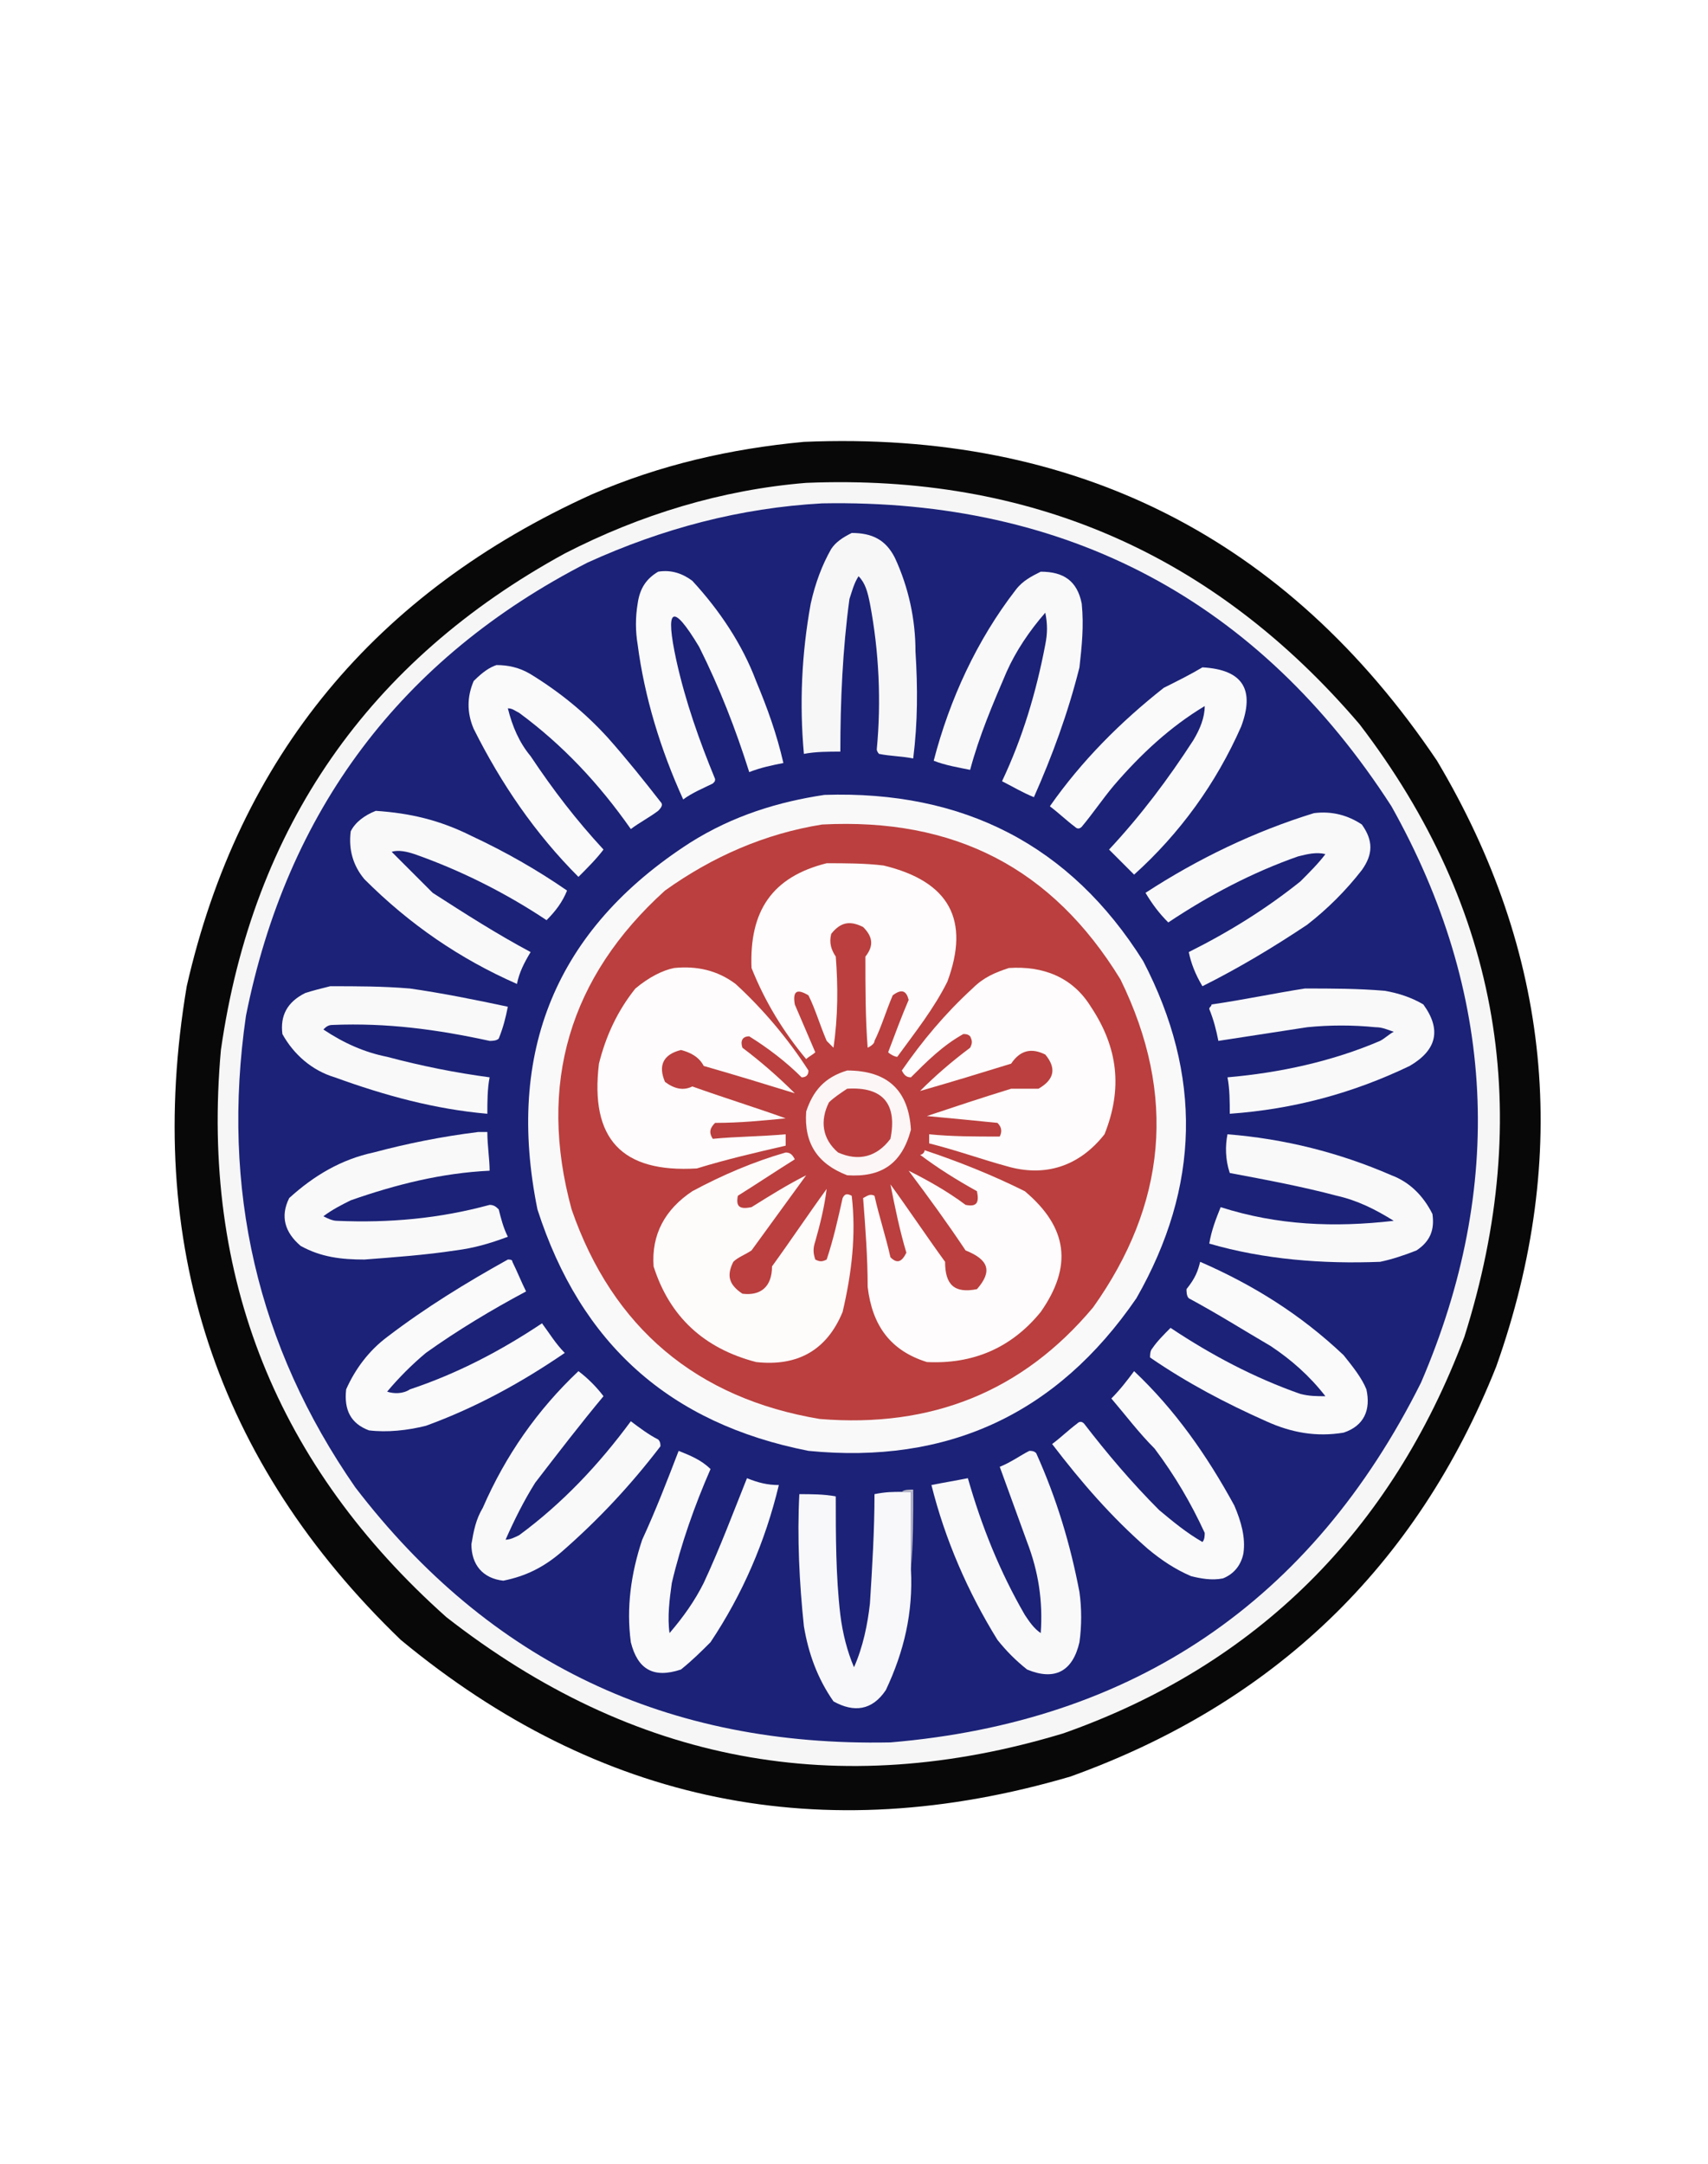<?xml version="1.0" encoding="utf-8"?>
<!-- Generator: Adobe Illustrator 21.1.0, SVG Export Plug-In . SVG Version: 6.00 Build 0)  -->
<svg version="1.1" id="Слой_1" shape-rendering="geometricPrecision"
	 xmlns="http://www.w3.org/2000/svg" xmlns:xlink="http://www.w3.org/1999/xlink" x="0px" y="0px" viewBox="0 0 75 95"
	 style="enable-background:new 0 0 75 95;" xml:space="preserve">
<style type="text/css">
	.st0{fill:#FFFFFF;}
	.st1{opacity:0.968;fill:#010101;enable-background:new    ;}
	.st2{fill:#F6F6F7;}
	.st3{fill:#1B2277;}
	.st4{fill:#F7F7F8;}
	.st5{fill:#FAFAFB;}
	.st6{fill:#F9F9FA;}
	.st7{fill:#FAF9FA;}
	.st8{fill:#BA3F3E;}
	.st9{fill:#FEFCFC;}
	.st10{fill:#FCF6F6;}
	.st11{fill:#BA3E3E;}
	.st12{fill:#FEFBFB;}
	.st13{fill:#F8F8FA;}
	.st14{fill:#B9B9C8;}
</style>
<rect class="st0" width="75" height="95"/>
<g>
	<path class="st1" d="M35.3,19.4c11.9-0.5,21.2,4.2,27.8,14c5,8.4,5.9,17.3,2.6,26.6c-3.5,8.8-9.8,14.8-18.7,18
		c-10.9,3.2-20.7,1.2-29.4-6C9.5,64.2,6.3,54.6,8.2,43.3C10.5,33.2,16.5,26,26,21.7C29,20.4,32.1,19.7,35.3,19.4z"/>
</g>
<g>
	<path class="st2" d="M35.4,21.2c9.8-0.4,17.9,3.1,24.3,10.6c6.2,8.1,7.7,17.1,4.6,26.9c-3.2,8.5-9.1,14.4-17.6,17.4
		c-9.9,3-18.9,1.3-27.1-5.1c-7.4-6.6-10.8-14.9-9.9-24.9c1.4-9.8,6.5-17.1,15.1-21.8C28.1,22.6,31.7,21.5,35.4,21.2z"/>
</g>
<g>
	<path class="st3" d="M36.1,22.1c10.8-0.2,19.2,4.3,25,13.3c4.6,8.2,5,16.7,1.3,25.3c-4.8,9.6-12.6,14.9-23.3,15.8
		c-9.8,0.2-17.6-3.5-23.5-11.2c-4.3-6.2-5.9-13.1-4.8-20.7c1.8-9,6.8-15.7,15-19.9C29.1,23.2,32.5,22.3,36.1,22.1z"/>
</g>
<g>
	<path class="st4" d="M37.4,23.4c0.9,0,1.5,0.3,1.9,1.1c0.6,1.3,0.9,2.7,0.9,4.1c0.1,1.6,0.1,3.1-0.1,4.7c-0.5-0.1-1-0.1-1.5-0.2
		c0,0-0.1-0.1-0.1-0.2c0.2-2.1,0.1-4.3-0.3-6.4c-0.1-0.5-0.2-0.9-0.5-1.2c-0.2,0.3-0.3,0.7-0.4,1c-0.3,2.2-0.4,4.5-0.4,6.7
		c-0.5,0-1.1,0-1.6,0.1c-0.2-2.2-0.1-4.4,0.3-6.6c0.2-0.9,0.5-1.7,0.9-2.4C36.7,23.8,37,23.6,37.4,23.4z"/>
</g>
<g>
	<path class="st5" d="M28.9,25.1c0.6-0.1,1.1,0.1,1.5,0.4c1.2,1.3,2.2,2.8,2.8,4.4c0.5,1.2,0.9,2.3,1.2,3.6c-0.5,0.1-1,0.2-1.5,0.4
		c-0.6-1.9-1.3-3.7-2.2-5.5c-1.2-2-1.5-1.7-1,0.6c0.4,1.8,1,3.5,1.7,5.2c0,0.1,0,0.1-0.1,0.2c-0.4,0.2-0.9,0.4-1.3,0.7
		c-1-2.2-1.7-4.5-2-6.8c-0.1-0.6-0.1-1.2,0-1.8C28.1,25.8,28.4,25.4,28.9,25.1z"/>
</g>
<g>
	<path class="st6" d="M45.7,25.1c1,0,1.6,0.4,1.8,1.4c0.1,1,0,1.9-0.1,2.8c-0.5,2-1.2,3.9-2,5.7c-0.5-0.2-1-0.5-1.4-0.7
		c0.9-1.9,1.5-3.9,1.9-6c0.1-0.5,0.1-0.9,0-1.4c-0.7,0.8-1.3,1.7-1.7,2.6c-0.6,1.4-1.2,2.8-1.6,4.3c-0.5-0.1-1.1-0.2-1.6-0.4
		c0.7-2.7,1.9-5.3,3.6-7.5C44.9,25.5,45.3,25.3,45.7,25.1z"/>
</g>
<g>
	<path class="st5" d="M21.8,29.2c0.5,0,1,0.1,1.5,0.4c1.3,0.8,2.4,1.7,3.4,2.8c0.8,0.9,1.6,1.9,2.3,2.8c0.1,0.1,0.1,0.2-0.1,0.4
		c-0.4,0.3-0.8,0.5-1.2,0.8c-1.4-2-3-3.7-4.9-5.1c-0.2-0.1-0.3-0.2-0.5-0.2c0.2,0.8,0.5,1.5,1,2.1c1,1.5,2,2.8,3.2,4.1
		c-0.3,0.4-0.7,0.8-1.1,1.2c-1.9-1.9-3.4-4.1-4.6-6.5c-0.3-0.7-0.3-1.4,0-2.1C21.2,29.5,21.5,29.3,21.8,29.2z"/>
</g>
<g>
	<path class="st5" d="M52.8,29.3c1.8,0.1,2.3,1,1.7,2.6c-1.1,2.5-2.7,4.7-4.7,6.5c-0.4-0.4-0.7-0.7-1.1-1.1c1.4-1.5,2.6-3.1,3.7-4.8
		c0.3-0.5,0.5-1,0.5-1.5c-1.5,0.9-2.8,2.1-4,3.5c-0.5,0.6-0.9,1.2-1.4,1.8c-0.1,0.1-0.2,0.1-0.3,0c-0.4-0.3-0.7-0.6-1.1-0.9
		c1.4-2,3.1-3.7,5-5.2C51.7,29.9,52.3,29.6,52.8,29.3z"/>
</g>
<g>
	<path class="st7" d="M36.2,34.9c6.1-0.2,10.8,2.2,14,7.3c2.6,5,2.5,9.9-0.3,14.8c-3.5,5.1-8.3,7.3-14.4,6.7
		c-6.1-1.2-10-4.7-11.9-10.6c-1.4-6.9,0.8-12.3,6.7-16.1C32.2,35.8,34.2,35.2,36.2,34.9z"/>
</g>
<g>
	<path class="st6" d="M16.5,35.6c1.5,0.1,2.8,0.4,4.2,1.1c1.5,0.7,2.9,1.5,4.2,2.4c-0.2,0.5-0.5,0.9-0.9,1.3
		c-1.8-1.2-3.8-2.2-5.8-2.9c-0.3-0.1-0.7-0.2-1-0.1c0.6,0.6,1.2,1.2,1.8,1.8c1.4,0.9,2.8,1.8,4.3,2.6c-0.3,0.5-0.5,0.9-0.6,1.4
		c-2.5-1.1-4.7-2.6-6.7-4.6c-0.5-0.6-0.7-1.3-0.6-2.1C15.6,36.1,16,35.8,16.5,35.6z"/>
</g>
<g>
	<path class="st6" d="M57.7,35.7c0.8-0.1,1.5,0.1,2.1,0.5c0.5,0.7,0.5,1.3,0,2c-0.7,0.9-1.5,1.7-2.4,2.4c-1.5,1-3,1.9-4.6,2.7
		c-0.3-0.5-0.5-1-0.6-1.5c1.8-0.9,3.4-1.9,4.9-3.1c0.4-0.4,0.8-0.8,1.1-1.2c-0.4-0.1-0.8,0-1.2,0.1c-2,0.7-3.9,1.7-5.7,2.9
		c-0.4-0.4-0.7-0.8-1-1.3C52.6,37.7,55.1,36.5,57.7,35.7z"/>
</g>
<g>
	<path class="st8" d="M36.1,36.2c5.8-0.3,10.1,1.9,13.1,6.8c2.5,5.1,2,9.9-1.2,14.4c-3.1,3.7-7.1,5.3-12,4.9
		c-5.4-0.9-9.1-4-10.9-9.2c-1.5-5.5-0.1-10.2,4.1-14C31.3,37.6,33.6,36.6,36.1,36.2z"/>
</g>
<g>
	<path class="st9" d="M36.3,37.9c0.8,0,1.7,0,2.5,0.1c2.9,0.7,3.8,2.4,2.8,5.1c-0.6,1.2-1.4,2.2-2.2,3.3c-0.1,0-0.3-0.1-0.4-0.2
		c0.3-0.8,0.6-1.6,0.9-2.3c-0.1-0.4-0.3-0.5-0.7-0.2c-0.3,0.7-0.5,1.4-0.8,2c0,0.1-0.1,0.2-0.3,0.3C38,44.7,38,43.4,38,42
		c0.4-0.5,0.3-0.9-0.1-1.3c-0.6-0.3-1-0.2-1.4,0.3c-0.1,0.4,0,0.7,0.2,1c0.1,1.3,0.1,2.6-0.1,4c-0.1-0.1-0.2-0.2-0.3-0.3
		c-0.3-0.7-0.5-1.4-0.8-2c-0.5-0.3-0.7-0.2-0.6,0.4c0.3,0.7,0.6,1.4,0.9,2.1c-0.1,0.1-0.3,0.2-0.4,0.3c-1-1.2-1.8-2.5-2.4-4
		C32.9,40,33.9,38.5,36.3,37.9z"/>
</g>
<g>
	<path class="st9" d="M29.6,42.5c1-0.1,1.9,0.1,2.7,0.7c1.2,1.1,2.3,2.4,3.2,3.8c0,0.2-0.1,0.3-0.3,0.3c-0.7-0.7-1.5-1.3-2.3-1.8
		c-0.3,0-0.4,0.2-0.3,0.5c0.8,0.6,1.6,1.3,2.3,2c-1.3-0.4-2.6-0.8-4-1.2c-0.2-0.4-0.6-0.6-1-0.7c-0.8,0.2-1,0.7-0.7,1.4
		c0.4,0.3,0.8,0.4,1.2,0.2c1.4,0.5,2.7,0.9,4.1,1.4c-1,0.1-2,0.2-3.1,0.2c-0.2,0.2-0.3,0.4-0.1,0.7c1-0.1,2.1-0.1,3.2-0.2
		c0,0.2,0,0.3,0,0.5c-1.3,0.3-2.6,0.6-3.9,1c-3.3,0.2-4.7-1.3-4.3-4.6c0.3-1.2,0.8-2.3,1.6-3.3C28.5,42.9,29.1,42.6,29.6,42.5z"/>
</g>
<g>
	<path class="st9" d="M44.3,42.5c1.5-0.1,2.8,0.4,3.6,1.7c1.2,1.8,1.4,3.6,0.6,5.6c-1.1,1.4-2.6,1.9-4.3,1.4c-1.1-0.3-2.2-0.7-3.4-1
		c0-0.1,0-0.3,0-0.4c1,0.1,2,0.1,3.1,0.1c0.1-0.2,0.1-0.4-0.1-0.6c-1-0.1-2-0.2-3.1-0.3c1.2-0.4,2.4-0.8,3.7-1.2c0.4,0,0.8,0,1.2,0
		c0.7-0.4,0.8-0.9,0.3-1.5c-0.6-0.3-1.1-0.2-1.5,0.4c-1.3,0.4-2.6,0.8-4,1.2c0.7-0.7,1.4-1.3,2.2-1.9c0.1-0.2,0.1-0.3,0-0.5
		c-0.1-0.1-0.2-0.1-0.3-0.1c-0.9,0.5-1.6,1.2-2.3,1.9c-0.2,0-0.3-0.1-0.4-0.3c0.9-1.3,1.9-2.5,3.1-3.6
		C43.2,42.9,43.7,42.7,44.3,42.5z"/>
</g>
<g>
	<path class="st6" d="M14.5,43.3c1.2,0,2.3,0,3.5,0.1c1.4,0.2,2.9,0.5,4.3,0.8c-0.1,0.5-0.2,0.9-0.4,1.4c-0.1,0.1-0.3,0.1-0.4,0.1
		c-2.3-0.5-4.5-0.8-6.9-0.7c-0.2,0-0.3,0.1-0.4,0.2c0.9,0.6,1.8,1,2.8,1.2c1.5,0.4,3,0.7,4.5,0.9c-0.1,0.5-0.1,1.1-0.1,1.6
		c-2.3-0.2-4.5-0.8-6.7-1.6c-1-0.3-1.8-1-2.3-1.9c-0.1-0.8,0.2-1.4,1-1.8C13.7,43.5,14.1,43.4,14.5,43.3z"/>
</g>
<g>
	<path class="st6" d="M57.3,43.4c1.2,0,2.3,0,3.5,0.1c0.6,0.1,1.2,0.3,1.7,0.6c0.8,1.1,0.6,2-0.6,2.7c-2.5,1.2-5.1,1.9-7.9,2.1
		c0-0.5,0-1.1-0.1-1.6c2.3-0.2,4.6-0.7,6.7-1.6c0.2-0.1,0.4-0.3,0.6-0.4c-0.3-0.1-0.5-0.2-0.8-0.2c-1-0.1-2-0.1-3,0
		c-1.3,0.2-2.6,0.4-3.9,0.6c-0.1-0.5-0.2-0.9-0.4-1.4c0-0.1,0.1-0.1,0.1-0.2C54.6,43.9,56,43.6,57.3,43.4z"/>
</g>
<g>
	<path class="st10" d="M37.2,47c1.8,0,2.7,0.9,2.8,2.6c-0.4,1.5-1.3,2.1-2.8,2c-1.3-0.5-1.9-1.4-1.8-2.8
		C35.7,47.9,36.2,47.3,37.2,47z"/>
</g>
<g>
	<path class="st11" d="M37.2,47.8c1.6-0.1,2.2,0.7,1.9,2.2c-0.6,0.8-1.4,1-2.3,0.6c-0.7-0.6-0.8-1.4-0.4-2.2
		C36.6,48.2,36.9,48,37.2,47.8z"/>
</g>
<g>
	<path class="st6" d="M21,49.7c0.1,0,0.3,0,0.4,0c0,0.6,0.1,1.2,0.1,1.7c-2.1,0.1-4.1,0.6-6.1,1.3c-0.4,0.2-0.8,0.4-1.2,0.7
		c0.2,0.1,0.4,0.2,0.6,0.2c2.3,0.1,4.5-0.1,6.7-0.7c0.2,0,0.3,0.1,0.4,0.2c0.1,0.4,0.2,0.8,0.4,1.2c-0.8,0.3-1.5,0.5-2.3,0.6
		c-1.3,0.2-2.7,0.3-4,0.4c-1,0-1.9-0.1-2.8-0.6c-0.7-0.6-0.9-1.3-0.5-2.1c1.1-1,2.3-1.7,3.7-2C17.9,50.2,19.4,49.9,21,49.7z"/>
</g>
<g>
	<path class="st6" d="M53.9,49.8c2.5,0.2,4.9,0.8,7.2,1.8c0.8,0.3,1.4,0.9,1.8,1.7c0.1,0.7-0.1,1.2-0.7,1.6
		c-0.5,0.2-1.1,0.4-1.6,0.5c-2.5,0.1-5.1-0.1-7.5-0.8c0.1-0.6,0.3-1.1,0.5-1.6c2.5,0.8,5,0.9,7.6,0.6c-0.8-0.5-1.6-0.9-2.5-1.1
		c-1.5-0.4-3.1-0.7-4.7-1C53.8,50.9,53.8,50.3,53.9,49.8z"/>
</g>
<g>
	<path class="st9" d="M40.6,50.5c1.5,0.5,3,1.1,4.4,1.8c1.9,1.6,2.1,3.3,0.7,5.3c-1.3,1.6-3,2.3-5,2.2c-1.6-0.5-2.4-1.6-2.6-3.3
		c0-1.3-0.1-2.6-0.2-3.9c0.2-0.1,0.3-0.2,0.5-0.1c0.2,0.9,0.5,1.8,0.7,2.7c0.3,0.3,0.5,0.2,0.7-0.2c-0.3-1-0.5-2-0.7-3
		c0.8,1.1,1.6,2.3,2.4,3.4c0,1,0.4,1.4,1.4,1.2c0.7-0.8,0.5-1.3-0.5-1.7c-0.8-1.2-1.6-2.3-2.5-3.5c0.8,0.4,1.7,0.9,2.5,1.5
		c0.5,0.1,0.6-0.1,0.5-0.6c-0.9-0.5-1.7-1-2.5-1.6C40.5,50.7,40.6,50.6,40.6,50.5z"/>
</g>
<g>
	<path class="st12" d="M34.5,50.6c0.2,0,0.3,0.1,0.4,0.3c-0.8,0.5-1.7,1.1-2.5,1.6C32.3,53,32.5,53.1,33,53c0.8-0.5,1.6-1,2.4-1.4
		c-0.8,1.1-1.6,2.2-2.4,3.3c-0.3,0.2-0.6,0.3-0.8,0.5c-0.3,0.6-0.2,1,0.4,1.4c0.8,0.1,1.3-0.3,1.3-1.2c0.8-1.1,1.6-2.3,2.4-3.4
		c-0.1,0.8-0.3,1.6-0.5,2.3c-0.1,0.3-0.1,0.5,0,0.8c0.2,0.1,0.3,0.1,0.5,0c0.3-0.9,0.5-1.8,0.7-2.7c0.1-0.2,0.2-0.2,0.4-0.1
		c0.2,1.7,0,3.4-0.4,5.1c-0.7,1.7-2,2.4-3.8,2.2c-2.3-0.6-3.8-2-4.5-4.2c-0.1-1.4,0.5-2.5,1.7-3.3C31.7,51.6,33.1,51,34.5,50.6z"/>
</g>
<g>
	<path class="st5" d="M22.3,55.3c0.1,0,0.2,0,0.2,0.1c0.2,0.4,0.4,0.9,0.6,1.3c-1.5,0.8-3,1.7-4.4,2.7c-0.6,0.5-1.2,1.1-1.7,1.7
		c0.3,0.1,0.7,0.1,1-0.1c2.1-0.7,4-1.7,5.8-2.9c0.3,0.4,0.6,0.9,1,1.3c-1.9,1.3-3.9,2.4-6.1,3.2c-0.8,0.2-1.7,0.3-2.5,0.2
		c-0.8-0.3-1.1-0.9-1-1.8c0.4-0.9,1-1.7,1.8-2.3C18.7,57.4,20.5,56.3,22.3,55.3z"/>
</g>
<g>
	<path class="st5" d="M52.7,55.4c2.3,1,4.4,2.3,6.3,4.1c0.4,0.5,0.8,1,1,1.5c0.2,0.9-0.1,1.6-1,1.9c-1.2,0.2-2.3,0-3.4-0.5
		c-1.8-0.8-3.5-1.7-5.1-2.8c0-0.1,0-0.3,0.1-0.4c0.2-0.3,0.5-0.6,0.8-0.9c1.8,1.2,3.7,2.2,5.7,2.9c0.4,0.1,0.7,0.1,1.1,0.1
		c-0.7-0.9-1.5-1.6-2.4-2.2c-1.2-0.7-2.3-1.4-3.6-2.1c-0.1-0.1-0.1-0.3-0.1-0.4C52.5,56.1,52.6,55.8,52.7,55.4z"/>
</g>
<g>
	<path class="st6" d="M25.4,60.2c0.4,0.3,0.8,0.7,1.1,1.1c-1,1.2-2,2.5-3,3.8c-0.5,0.8-0.9,1.6-1.3,2.5c0.2,0,0.4-0.1,0.6-0.2
		c1.9-1.4,3.5-3.1,4.9-5c0.4,0.3,0.8,0.6,1.2,0.8c0.1,0.1,0.1,0.2,0.1,0.3c-1.3,1.7-2.7,3.2-4.3,4.6c-0.8,0.7-1.6,1.1-2.6,1.3
		c-0.9-0.1-1.4-0.7-1.4-1.6c0.1-0.6,0.2-1.1,0.5-1.6C22.2,63.9,23.6,61.9,25.4,60.2z"/>
</g>
<g>
	<path class="st5" d="M49.8,60.2c1.8,1.7,3.2,3.7,4.4,5.9c0.3,0.7,0.5,1.4,0.4,2.1c-0.1,0.5-0.4,0.9-0.9,1.1c-0.5,0.1-1,0-1.4-0.1
		c-0.7-0.3-1.3-0.7-1.9-1.2c-1.6-1.4-2.9-2.9-4.2-4.6c0.4-0.3,0.7-0.6,1.1-0.9c0.1-0.1,0.2-0.1,0.3,0c1,1.3,2.1,2.6,3.3,3.8
		c0.6,0.5,1.2,1,1.9,1.4c0.1-0.1,0.1-0.3,0.1-0.4c-0.6-1.3-1.3-2.5-2.2-3.7c-0.7-0.7-1.3-1.5-1.9-2.2C49.2,61,49.5,60.6,49.8,60.2z"
		/>
</g>
<g>
	<path class="st5" d="M29.8,63.7c0.5,0.2,1,0.4,1.4,0.8c-0.7,1.6-1.3,3.3-1.7,5c-0.1,0.7-0.2,1.5-0.1,2.2c0.6-0.7,1.1-1.4,1.5-2.2
		c0.7-1.5,1.3-3.1,1.9-4.6c0.5,0.2,0.9,0.3,1.4,0.3c-0.6,2.5-1.6,4.8-3,6.9c-0.4,0.4-0.8,0.8-1.3,1.2c-1.2,0.4-1.9,0-2.2-1.2
		c-0.2-1.5,0-3,0.5-4.5C28.8,66.3,29.3,65,29.8,63.7z"/>
</g>
<g>
	<path class="st6" d="M45.2,63.7c0.1,0,0.2,0,0.3,0.1c0.9,2,1.5,4,1.9,6.1c0.1,0.7,0.1,1.5,0,2.2c-0.3,1.3-1.1,1.7-2.3,1.2
		c-0.5-0.4-0.9-0.8-1.3-1.3c-1.3-2.1-2.3-4.4-2.9-6.8c0.5-0.1,1.1-0.2,1.6-0.3c0.6,2.1,1.4,4.1,2.5,6c0.2,0.3,0.4,0.6,0.7,0.8
		c0.1-1.4-0.1-2.7-0.6-4c-0.4-1.1-0.8-2.2-1.2-3.3C44.4,64.2,44.8,63.9,45.2,63.7z"/>
</g>
<g>
	<path class="st13" d="M39.6,65.5c0.1,0,0.3,0,0.4,0c0,1.1,0,2.2,0,3.4c0.1,1.9-0.3,3.6-1.1,5.3c-0.6,0.9-1.4,1-2.3,0.5
		c-0.7-1-1.1-2.1-1.3-3.3c-0.2-1.9-0.3-3.9-0.2-5.8c0.5,0,1.1,0,1.6,0.1c0,1.7,0,3.5,0.2,5.2c0.1,0.8,0.3,1.6,0.6,2.3
		c0.4-0.9,0.6-1.9,0.7-2.8c0.1-1.6,0.2-3.2,0.2-4.8C38.9,65.5,39.2,65.5,39.6,65.5z"/>
</g>
<g>
	<path class="st14" d="M39.6,65.5c0.1-0.1,0.3-0.1,0.5-0.1c0,1.2,0,2.3-0.1,3.5c0-1.1,0-2.2,0-3.4C39.9,65.5,39.7,65.5,39.6,65.5z"
		/>
</g>
</svg>
